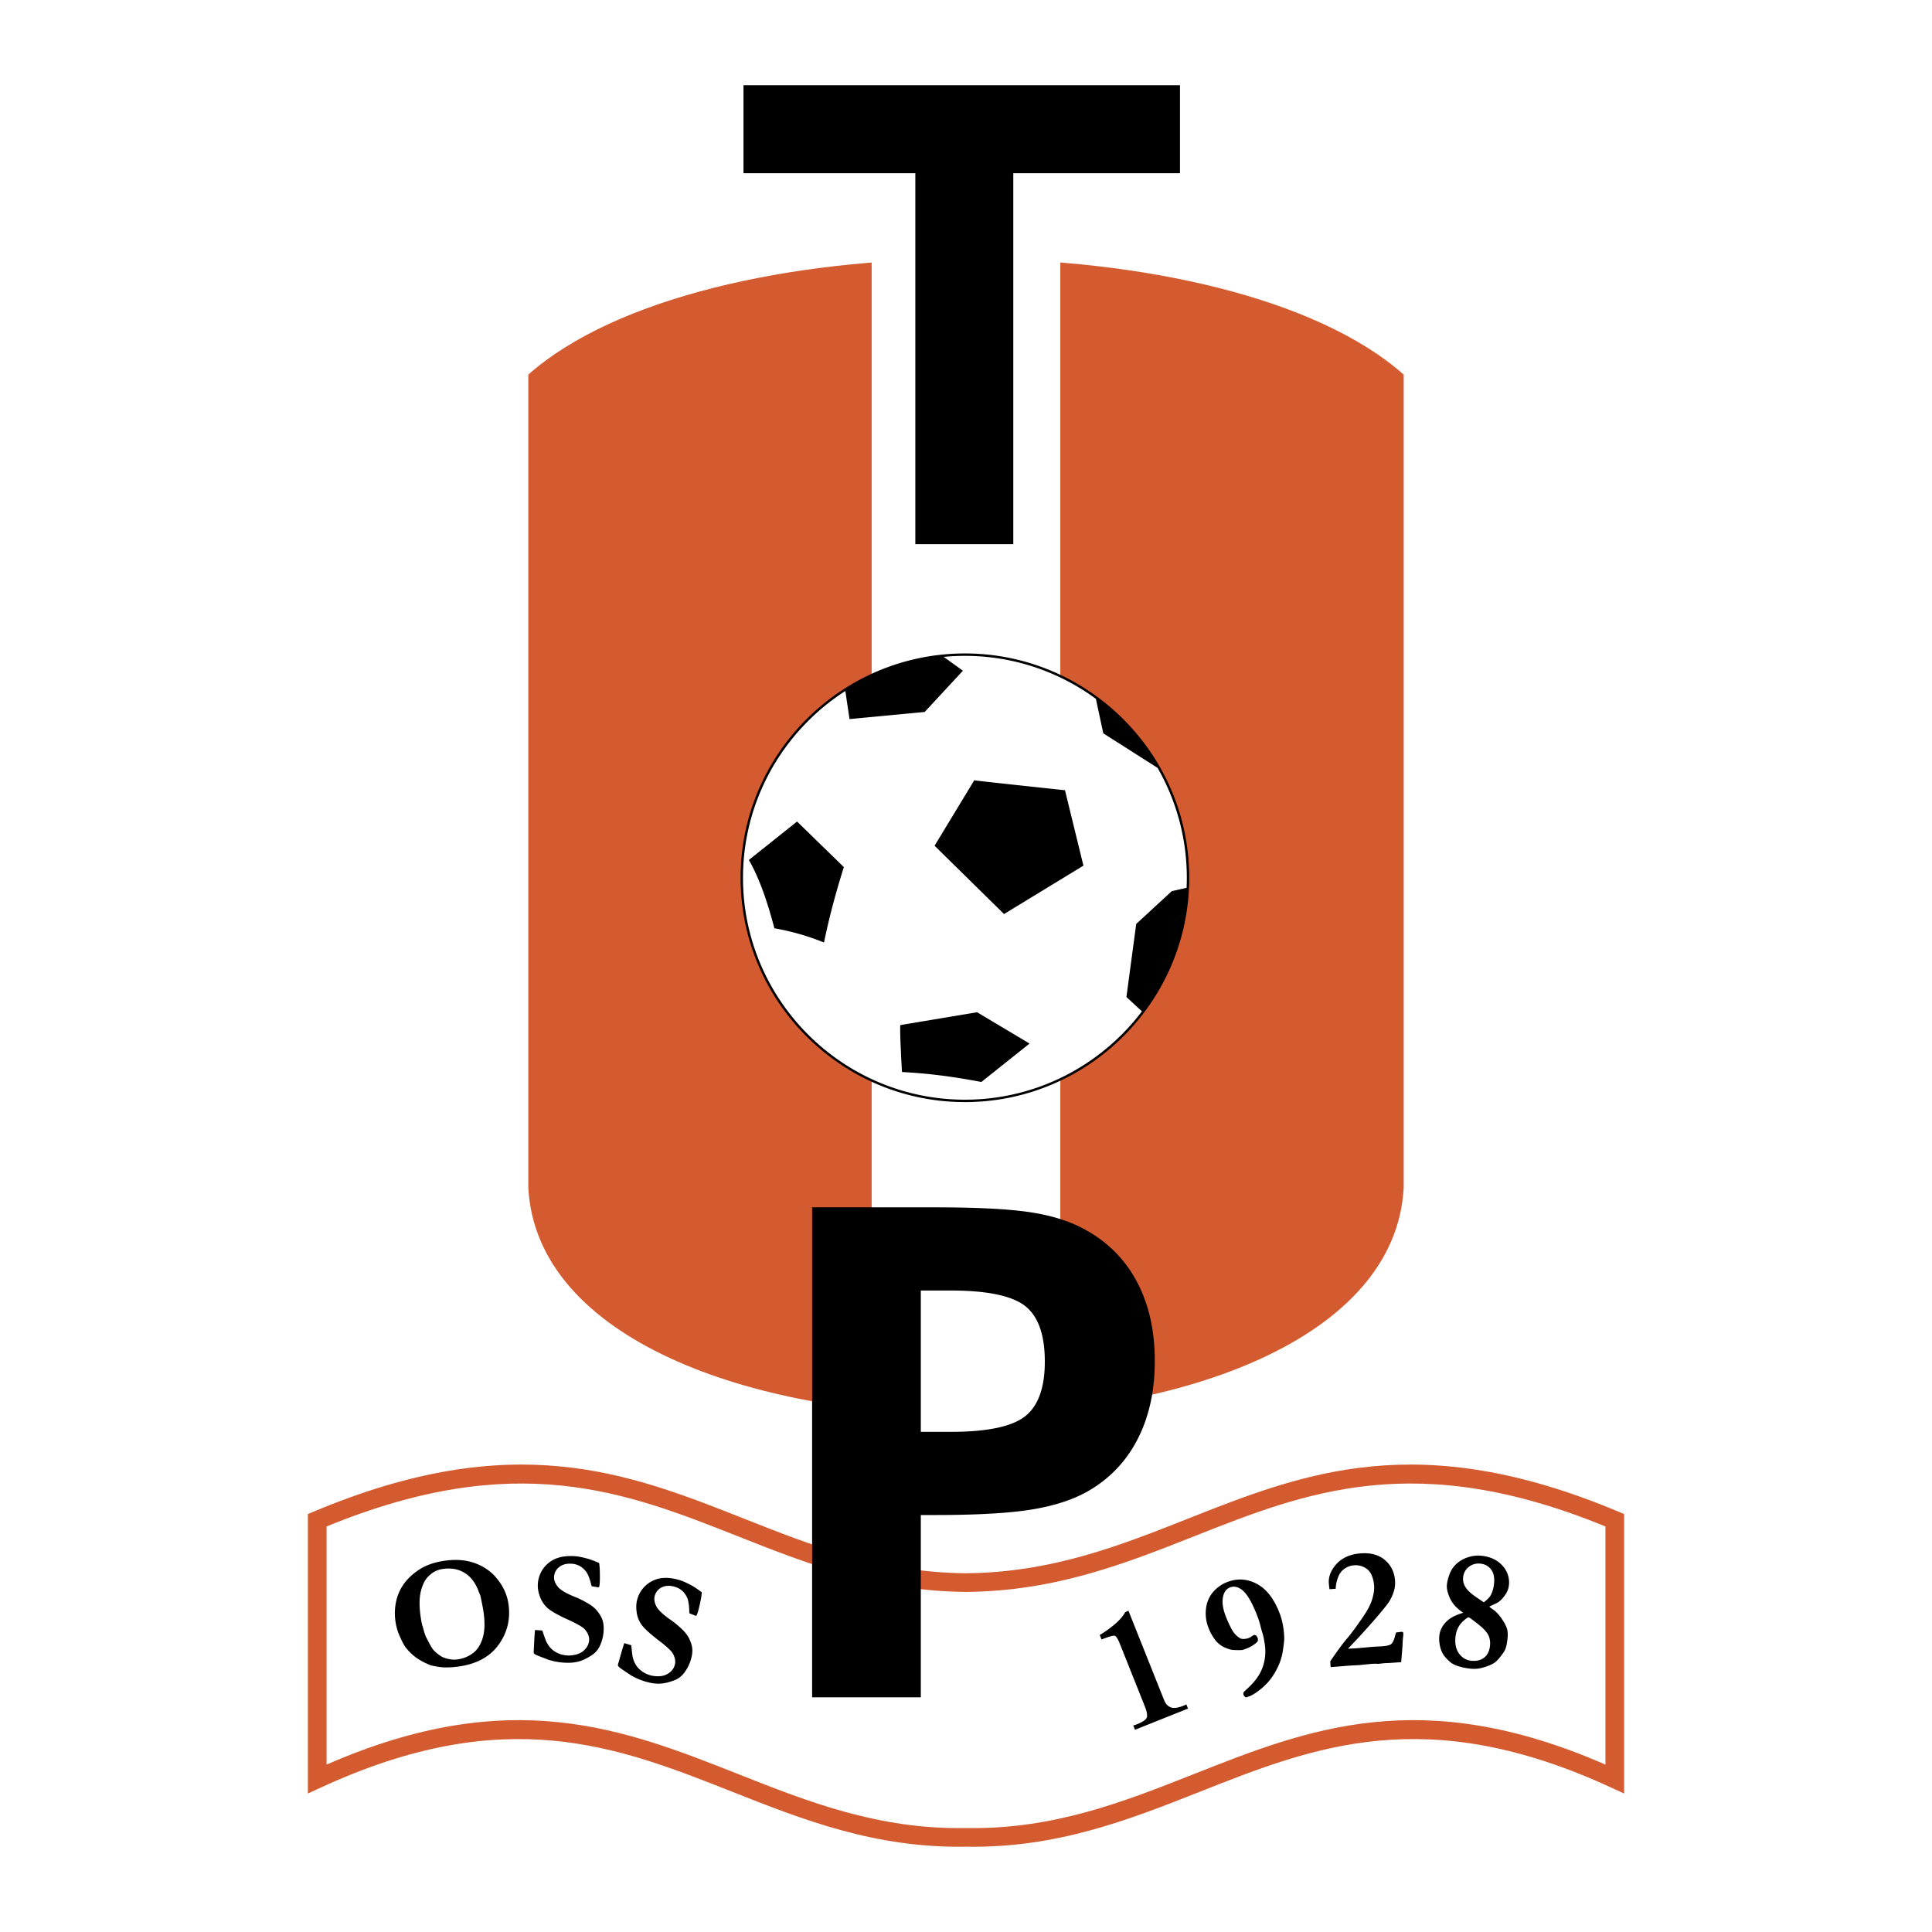 <svg xmlns="http://www.w3.org/2000/svg" width="2500" height="2500" viewBox="0 0 192.756 192.756"><path fill-rule="evenodd" clip-rule="evenodd" fill="#fff" d="M0 0h192.756v192.756H0V0z"/><path d="M52.711 37.374c17.398-15.411 69.936-15.411 87.334 0v81.169c-1.705 30.137-85.628 30.137-87.334 0V37.374z" fill-rule="evenodd" clip-rule="evenodd" fill="#d35b2f"/><path fill-rule="evenodd" clip-rule="evenodd" fill="#fff" d="M86.967 21.833h18.822v122.091H86.967V21.833z"/><path d="M96.268 65.315c12.261 0 22.261 10 22.261 22.262 0 12.261-10 22.261-22.261 22.261s-22.261-10-22.261-22.261 10-22.262 22.261-22.262z" fill-rule="evenodd" clip-rule="evenodd" fill="#fff"/><path d="M31.29 150.816c19.97-8.391 31.383-3.873 42.987.719 6.727 2.662 13.521 5.352 22.101 5.43 8.581-.078 15.374-2.768 22.103-5.43 11.604-4.592 23.016-9.109 42.986-.719l.57.24v27.884l-1.32-.607c-18.426-8.502-29.609-4.078-40.949.406-7.127 2.82-14.316 5.664-23.39 5.506-9.073.158-16.262-2.686-23.389-5.506-11.341-4.484-22.523-8.908-40.95-.406l-1.32.607v-27.884l.571-.24zm42.303 2.45c-11.137-4.406-22.093-8.74-41.012-.969v23.758c18.367-8.031 29.653-3.57 41.092.955 6.958 2.752 13.977 5.529 22.691 5.375h.029c8.715.154 15.732-2.623 22.691-5.375 11.439-4.525 22.725-8.986 41.092-.955v-23.758c-18.92-7.771-29.875-3.438-41.012.969-6.891 2.727-13.848 5.48-22.779 5.561h-.015c-8.93-.081-15.888-2.835-22.777-5.561z" fill="#d35b2f"/><path d="M39.444 161.68a5.475 5.475 0 0 1 .102-2.01c.118-.5.314-.971.588-1.408.275-.439.641-.85 1.096-1.227.456-.375.934-.668 1.434-.875s1.071-.357 1.712-.447c1.091-.152 2.069-.08 2.929.215.859.299 1.57.764 2.129 1.395.727.824 1.16 1.736 1.3 2.732.208 1.482-.118 2.828-.978 4.029s-2.193 1.932-3.992 2.184a8.61 8.61 0 0 1-1.265.09 4.765 4.765 0 0 1-.795-.064 11.444 11.444 0 0 1-.7-.135c-.618-.244-1.125-.514-1.519-.805a5.197 5.197 0 0 1-1.044-1.035c-.164-.223-.376-.639-.632-1.244a5.54 5.54 0 0 1-.365-1.395zm4.745-5.145a2.337 2.337 0 0 0-1.168.488c-.322.264-.554.537-.696.818-.236.477-.383.984-.436 1.518s-.03 1.172.074 1.912c.063.449.128.771.19.959.02.061.051.168.094.316.101.383.197.66.285.826.32.635.54 1.027.654 1.17.194.246.466.479.813.697.174.113.422.207.735.275.315.072.625.086.922.043a3.258 3.258 0 0 0 1.521-.617c.449-.332.774-.838.979-1.514s.237-1.525.094-2.543c-.059-.42-.169-.986-.326-1.695l-.061-.145a3.451 3.451 0 0 1-.123-.312c-.315-.83-.781-1.436-1.391-1.809-.612-.377-1.333-.506-2.162-.389h.002v.002zm15.584-.597c.035.186.06.463.07.83.016.549.01.975-.016 1.273a1.653 1.653 0 0 1-.059.309l-.082.016-.565-.09-.094-.023c-.171-.715-.363-1.209-.573-1.479-.363-.457-.819-.709-1.363-.756-.516-.045-.939.055-1.266.299s-.508.568-.543.969c-.03.338.093.678.365 1.016.268.336.87.689 1.806 1.059.314.123.692.311 1.129.561.437.25.767.514.981.781.288.354.479.689.57 1.002.091.314.12.699.08 1.154a4.057 4.057 0 0 1-.406 1.439 2.194 2.194 0 0 1-.545.678c-.172.145-.435.311-.785.494a3.57 3.57 0 0 1-1.075.371c-.364.064-.828.072-1.386.023a6.66 6.66 0 0 1-1.31-.273l-.926-.359c-.257-.098-.42-.18-.482-.242-.023-.023-.042-.076-.056-.158l.007-.086c.005-.057.022-.42.055-1.088.02-.342.035-.588.047-.73l.026-.301.73.049c.202.607.335.977.398 1.104.141.283.303.518.484.699.184.184.408.338.673.459.266.119.562.197.885.225.283.025.604-.008.956-.098.354-.094.649-.27.88-.527a1.46 1.46 0 0 0 .392-.863c.034-.391-.118-.768-.451-1.133-.204-.223-.778-.553-1.717-.979-.941-.428-1.588-.795-1.94-1.096a2.773 2.773 0 0 1-.792-1.158c-.176-.469-.247-.916-.21-1.332a2.884 2.884 0 0 1 1.089-2.059c.654-.533 1.566-.75 2.738-.646.253.021.624.102 1.113.232.295.078.686.225 1.166.438l.002-.004zm10.246 2.923a5.65 5.65 0 0 1-.119.824c-.108.539-.209.953-.302 1.238-.029.09-.072.188-.126.285l-.083-.002-.531-.215-.085-.043c-.006-.736-.082-1.262-.226-1.57-.251-.527-.639-.875-1.158-1.043-.493-.16-.928-.158-1.301.006a1.306 1.306 0 0 0-.748.822c-.104.322-.061.682.128 1.072.186.387.692.867 1.521 1.436.278.191.604.459.974.801.369.344.631.674.78.982.201.41.312.779.33 1.105s-.041.707-.182 1.141a4.03 4.03 0 0 1-.72 1.312 2.18 2.18 0 0 1-.684.539c-.2.102-.494.203-.875.305-.384.1-.762.141-1.13.119-.37-.02-.823-.115-1.356-.289a6.882 6.882 0 0 1-1.214-.561l-.822-.559c-.229-.152-.369-.27-.415-.346-.018-.027-.024-.082-.02-.166l.027-.082c.018-.055.116-.404.298-1.049.096-.328.166-.564.21-.701l.093-.287.701.213c.06.637.107 1.025.139 1.166a2.7 2.7 0 0 0 .315.789c.137.221.321.42.553.598s.503.318.812.42c.27.086.59.127.953.117.366-.01.693-.115.976-.314.285-.197.478-.451.576-.754.121-.371.058-.773-.184-1.205-.148-.264-.634-.713-1.453-1.338-.821-.629-1.369-1.133-1.645-1.504a2.793 2.793 0 0 1-.511-1.309c-.065-.496-.035-.947.095-1.346a2.889 2.889 0 0 1 1.524-1.76c.757-.371 1.695-.379 2.814-.014.241.078.585.238 1.032.477.269.143.617.375 1.037.689l.002.001zM124.312 169.352a.488.488 0 0 1-.238-.244.323.323 0 0 1-.004-.244c.012-.045.141-.176.377-.389.467-.42.842-.857 1.123-1.307s.475-.938.58-1.463a4.789 4.789 0 0 0 .047-1.598c-.076-.535-.164-.951-.264-1.238a14.292 14.292 0 0 1-.193-.717 8.61 8.61 0 0 0-.324-.99c-.516-1.344-1.035-2.205-1.553-2.58-.393-.279-.771-.348-1.133-.209-.338.129-.566.402-.678.814-.152.561-.074 1.248.236 2.057.193.502.404.959.637 1.371.152.275.35.506.59.691.156.121.285.189.389.205a1.51 1.51 0 0 0 .674-.086c.131-.051.262-.125.389-.223l.107-.068c.064-.023.135-.014.209.025s.137.119.182.234c.076.197.045.359-.09.479a3.342 3.342 0 0 1-1.025.611c-.248.094-.408.145-.48.146-.562.012-.924-.006-1.078-.049-.391-.104-.713-.24-.959-.406a2.606 2.606 0 0 1-.662-.648 5.143 5.143 0 0 1-.602-1.121c-.242-.627-.322-1.262-.246-1.904s.309-1.195.697-1.652a3.508 3.508 0 0 1 1.432-1.012c1.002-.385 1.984-.322 2.941.184.961.508 1.721 1.486 2.273 2.93.273.711.428 1.525.463 2.436.01.225-.041.676-.145 1.348s-.34 1.338-.705 1.994a5.872 5.872 0 0 1-1.318 1.646c-.514.439-.963.73-1.342.877a5.493 5.493 0 0 1-.307.1zm15.483-3.518l-.879.061c-.207.016-.373.023-.49.027-.186.01-.301.012-.338.016l-.574.064-.154-.006a3.599 3.599 0 0 0-.498.01 22.51 22.51 0 0 0-.955.094l-.389.033-.855.043-1.365.111-.541.039-.041-.574c.73-1.07 1.283-1.822 1.654-2.25.375-.432.904-1.141 1.58-2.129.473-.676.789-1.277.947-1.797.158-.521.227-.969.199-1.34a3.238 3.238 0 0 0-.258-1.109c-.145-.324-.379-.572-.697-.742s-.662-.242-1.021-.217a1.874 1.874 0 0 0-.971.338 1.67 1.67 0 0 0-.594.73c-.18.414-.279.84-.293 1.277l-.617.043a9.503 9.503 0 0 1-.068-.607c-.039-.543.137-1.084.523-1.615.598-.822 1.496-1.275 2.682-1.357.992-.07 1.795.156 2.4.674.607.52.941 1.209 1.002 2.059.023.336-.008.66-.094.967-.123.416-.283.781-.479 1.094s-.748.994-1.656 2.035a75.728 75.728 0 0 1-2.469 2.686l.939-.049 1.535-.141.898-.047c.471-.033.783-.107.928-.217.148-.111.275-.361.381-.748.02-.092.062-.23.121-.416l.557-.072.111.025a.237.237 0 0 1 .051.123c.008.09 0 .203-.018.34s-.037.365-.051.674c-.012.313-.063.938-.143 1.87zm6.195-4.928c-.621-.41-1.061-.885-1.312-1.418-.252-.535-.359-1.002-.318-1.395.035-.332.129-.693.279-1.08.152-.391.379-.723.676-.994a3.136 3.136 0 0 1 1.117-.639c.447-.156.91-.209 1.383-.16.887.094 1.584.424 2.086.986a2.45 2.45 0 0 1 .643 1.967c-.039.365-.197.73-.477 1.096-.277.365-.555.602-.82.709l-.652.309c-.004.027.139.139.426.336.287.199.598.551.926 1.057.229.363.371.668.428.906.057.236.068.537.031.896-.057.537-.15.936-.279 1.189-.078.15-.232.365-.457.646-.223.279-.416.473-.566.574-.311.205-.736.377-1.271.514-.35.094-.732.119-1.141.076a6.016 6.016 0 0 1-1.342-.293 2.133 2.133 0 0 1-.738-.43c-.299-.273-.512-.514-.633-.713a2.64 2.64 0 0 1-.289-.721 3.266 3.266 0 0 1-.088-1.125c.064-.604.361-1.133.891-1.576.327-.281.827-.519 1.497-.717zm.799-1.926c.152.133.572.43 1.25.881l.189-.15c.246-.201.424-.404.529-.607.156-.301.26-.674.305-1.111.062-.586-.035-1.055-.293-1.398-.26-.346-.613-.543-1.057-.59s-.834.062-1.166.324a1.443 1.443 0 0 0-.568 1.025c-.031.295.016.574.141.832.127.259.352.525.67.794zm-.252 2.383c-.088-.01-.289.129-.598.414-.416.395-.658.91-.725 1.543-.072.686.049 1.24.357 1.66.311.422.717.66 1.217.711.527.057.959-.051 1.289-.314.332-.264.525-.658.58-1.174.043-.416-.02-.785-.186-1.102-.17-.318-.52-.689-1.053-1.102-.531-.418-.828-.629-.883-.635v-.001h.002zM111.721 163.982c-.193-.482-.365-.746-.516-.783s-.586.09-1.303.375l-.18-.449a11.848 11.848 0 0 0 1.525-1.094c.451-.387.793-.783 1.02-1.188l.316-.143 3.566 8.932c.141.354.357.588.645.705.291.115.699.07 1.223-.137l.166-.066c.055-.023.115-.053.178-.086l.166.418-5.291 2.113-.172-.434a1.491 1.491 0 0 0 .326-.097c.021-.01.043-.018.061-.025.645-.258.977-.514.992-.77s-.047-.566-.191-.93c-.012-.027-.021-.055-.031-.076-.008-.023-.02-.051-.031-.078l-1.586-3.975-.883-2.212zM91.87 128.756v14.1h2.998c3.589 0 6.056-.512 7.376-1.529 1.33-1.023 1.998-2.857 1.998-5.48 0-2.676-.66-4.527-1.973-5.553-1.32-1.025-3.787-1.537-7.402-1.537H91.87v-.001zm-10.844-8.299h12.312c4.283 0 7.507.174 9.662.521s3.953.947 5.387 1.773c2.215 1.232 3.91 2.971 5.074 5.188 1.164 2.223 1.754 4.838 1.754 7.836 0 3.006-.58 5.629-1.746 7.871-1.164 2.242-2.867 3.988-5.082 5.223-1.459.799-3.301 1.391-5.518 1.746-2.215.355-5.395.539-9.531.539H91.87v18.186H81.026v-48.883zM74.178 8.504h43.549v8.778h-16.631v37.006h-9.773V17.282H74.178V8.504zM89.849 102.27l7.638-1.277 5.232 3.123-4.809 3.834c-2.735-.521-5.186-.854-7.92-.994 0-.001-.282-4.829-.141-4.686zm6.419-37.075c6.164 0 11.759 2.514 15.814 6.568s6.568 9.649 6.568 15.812v.001c0 6.163-2.514 11.758-6.568 15.813s-9.65 6.568-15.813 6.568h-.001c-6.164 0-11.759-2.514-15.814-6.568-4.054-4.055-6.567-9.649-6.567-15.813 0-6.164 2.514-11.759 6.568-15.813 4.053-4.055 9.649-6.568 15.813-6.568zm.001.241h-.001c-.714 0-1.42.035-2.117.102l1.921 1.378-3.818 4.117-7.496.71-.419-2.803a22.285 22.285 0 0 0-3.713 2.994c-4.011 4.011-6.498 9.546-6.498 15.643 0 6.097 2.487 11.631 6.497 15.643 4.011 4.01 9.546 6.496 15.643 6.496h.001c6.096 0 11.631-2.486 15.641-6.496.727-.725 1.4-1.5 2.02-2.318l-1.547-1.432.977-7.287 3.547-3.271 1.479-.333c.016-.333.023-.666.023-1.002v-.001c0-3.984-1.062-7.729-2.918-10.966l-5.416-3.447-.738-3.439a22.016 22.016 0 0 0-13.068-4.288zM79.524 81.965l4.667 4.544c-.849 2.697-1.509 5.206-1.98 7.525a24.327 24.327 0 0 0-4.95-1.42c-.684-2.604-1.485-4.97-2.546-6.815l4.809-3.834zm17.679-4.117l-3.96 6.531 6.931 6.815 7.92-4.828-1.84-7.525c0 .001-9.335-.993-9.051-.993z" fill-rule="evenodd" clip-rule="evenodd"/></svg>